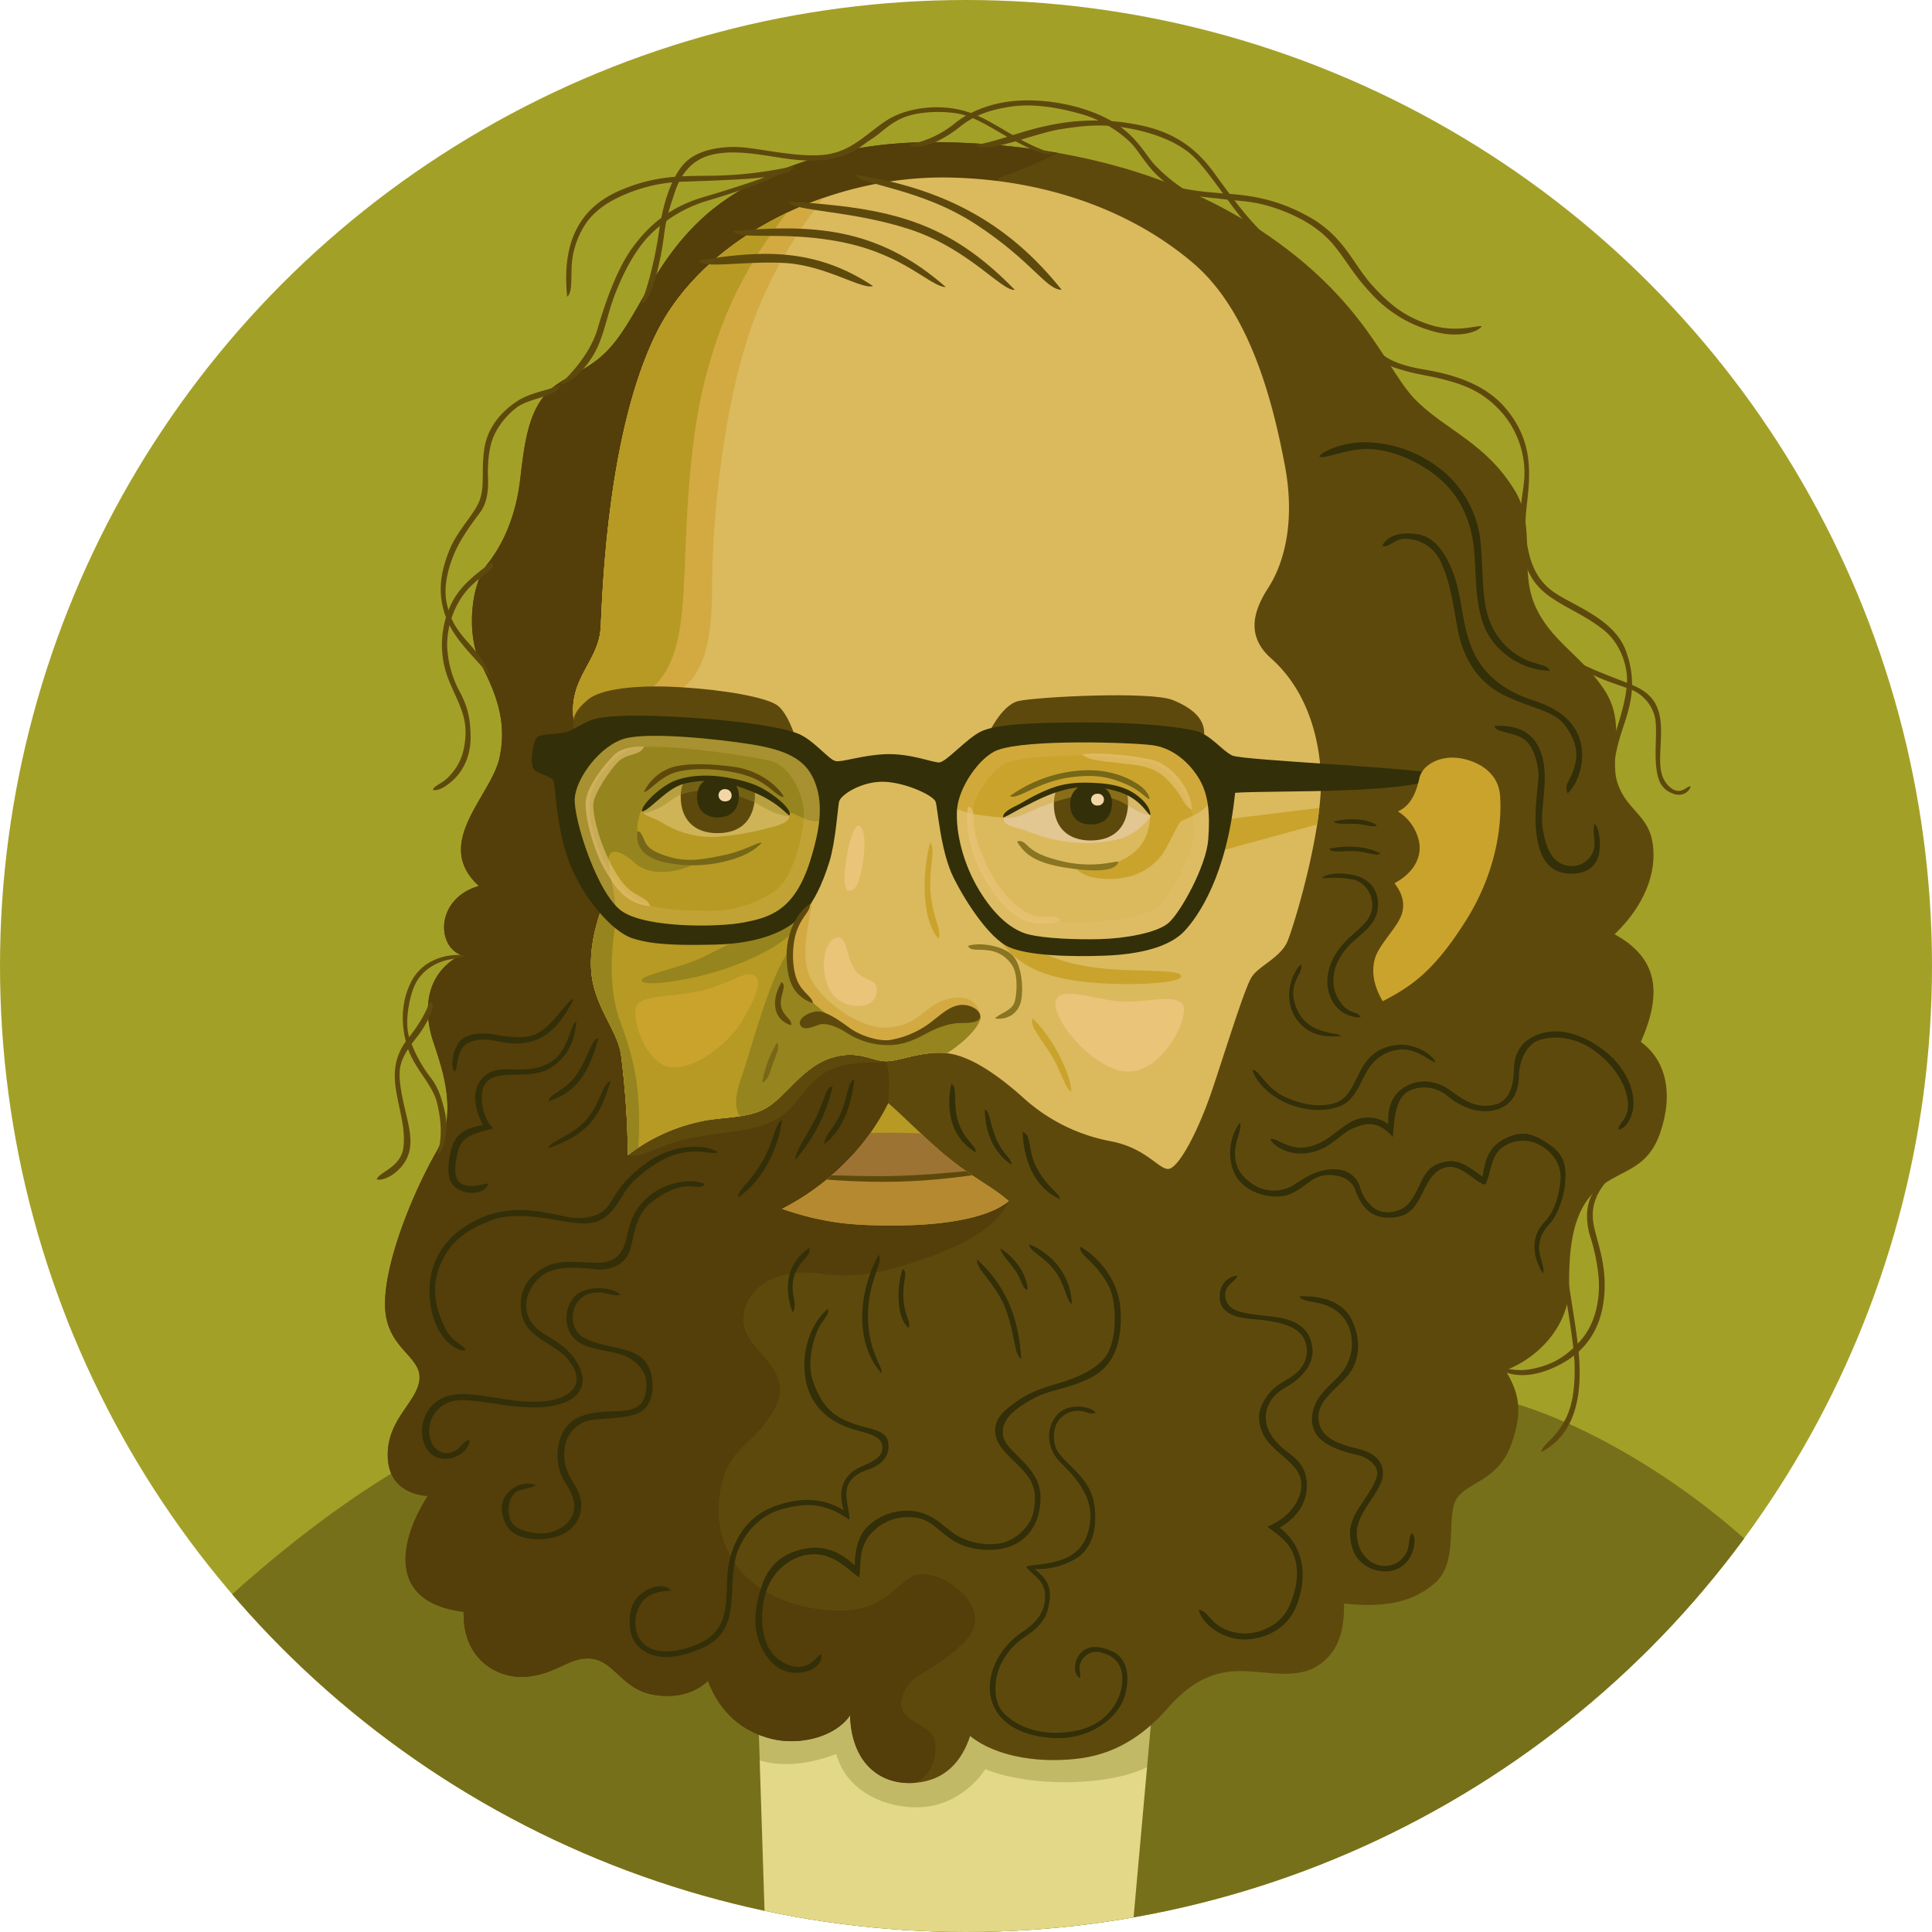 <svg xmlns="http://www.w3.org/2000/svg" viewBox="0 0 700 700"><defs><style>.cls-1{fill:none;}.cls-2{fill:#dbba5e;}.cls-3{fill:#b79a23;}.cls-4{isolation:isolate;}.cls-5{clip-path:url(#clip-path);}.cls-6{fill:#a3a028;}.cls-7,.cls-9{fill:#77701b;}.cls-8{fill:#e3d887;}.cls-9{opacity:0.3;}.cls-26,.cls-28,.cls-9{mix-blend-mode:multiply;}.cls-10{fill:#5e490d;}.cls-11{fill:#543e09;}.cls-12{clip-path:url(#clip-path-2);}.cls-13{fill:#d3aa42;}.cls-14,.cls-28{fill:#caa32c;}.cls-15,.cls-26{fill:#96841e;}.cls-16{fill:#332f08;}.cls-17{fill:#ceb357;}.cls-18{fill:#776718;}.cls-19{fill:#897522;}.cls-20{fill:#eac479;}.cls-21{clip-path:url(#clip-path-3);}.cls-22{fill:#b58930;}.cls-23{fill:#9c7333;}.cls-24{fill:#e2c793;}.cls-25{opacity:0.2;}.cls-25,.cls-29{mix-blend-mode:screen;}.cls-26,.cls-28{opacity:0.4;}.cls-27{fill:#f2d6a5;}.cls-29{opacity:0.6;}</style><clipPath id="clip-path"><circle class="cls-1" cx="350" cy="350" r="350"/></clipPath><clipPath id="clip-path-2"><path class="cls-2" d="M344.33 64.33C301 63.35 255 85.67 237.67 121s-19.33 91.33-20 106-15.33 20-8 41.33c-6 14-6 24-2 36.67a115.14 115.14 0 0 0 10.67 23.33S213 341 214.33 353s9.33 20.33 10.67 29a314 314 0 0 1 2.5 36.5 65 65 0 0 1 25.5-12c8-2 17.5-1 24.5-5s13-14.5 23-18 15.5 1 20.5 1 12-3.5 21-3 19.5 8 28.5 16a64.83 64.83 0 0 0 32 16c13 2.5 17.5 10.5 21 10s10.5-13 16-29.5 11.5-36 14-40 10.5-7 13-13 13.5-42.5 12-62-9-32.5-18-40.5-6.5-17-1-25.5 10-23.5 6-44.5-12-55-33-73-51.33-30.33-88.17-31.17z"/></clipPath><clipPath id="clip-path-3"><path class="cls-3" d="M321.83 399.67a82.18 82.18 0 0 1-16.67 22.67A90.07 90.07 0 0 1 283.33 438c15.5 5.33 26.33 6.17 42.67 6s32.17-2.67 39.5-8.83c-5.67-5-12.67-8.33-20.67-14.67s-17-15.67-23-20.83z"/></clipPath></defs><g class="cls-4"><g class="cls-5" id="Layer_4" data-name="Layer 4"><circle class="cls-6" cx="350" cy="350" r="350"/><path class="cls-7" d="M81.93 579.58c33-30 77.73-62.58 117.73-69.91S501.67 497 541 506.33s86.67 42 112 72.67-113.59 165.57-310.08 152.07S45.86 612.37 81.93 579.58z"/><path class="cls-8" d="M273 568l5 155s73 13 130 2l14-156z"/><path class="cls-9" d="M645.41 570.44C619 542.48 576.69 514.8 541 506.33c-19.18-4.55-91.33-5.61-164.86-4.66-101.85 33.14-206.45 81-204.48 89.33 3 12.74 14.33 21 21.33 21.5s15-6 21-5.5 9.5 10 17 13 15.5 2.5 22.5 2c10 12.5 24.5 23 49.5 13.5 4.5 16.5 24 21.5 36 18.5s18-13 18-13c17 7 47.5 6 60-1.5s22-21.5 42.5-20 42 1 50-12 25.5-11 45.5-9 48.5 5 68.5-4.5c12.51-5.93 19.71-13.21 21.92-23.56z"/><path class="cls-10" d="M340 51.5c-40-.5-70 13-86 28S232.5 111 223.5 123s-18 12-25 19-8.5 18.5-10 31.5-6 23.5-12 31S169 230 174 240s10 20.5 7 34.5-24.5 31-7.5 46.5c-15.5 4.5-15.5 21.5-6.5 25-13.5 7-13.5 21-10 31.5s9 26 1 40-18.5 39-18.5 55 13 18.5 12.5 27-12 14.5-11.5 28.5 14.5 14 14.5 14c-10 15.5-15.5 38.5 13 42-.5 17 12 24.5 23 23.5s15.5-7.5 23.5-6.5 11 11 22 13 17.5-2.5 20-5c4.5 12 13 18.5 23 21s23-.5 28.5-8.5c.5 17 10.5 25 22.5 24.5s18-8 21-17c10 8 26.5 10 40.5 8s24-10 31-18 14.5-13 24.5-13.5 21.5 3.5 30-2S487 589 487 581c13.5 1.5 24.5 0 33-7.5s4-23.5 7.5-30 15-6.5 20-20 2-20-2-27c14-5.5 23-18 23-30s.5-26 9-34.5 19-7 24-21.5 2-26.5-7-33c8-18 6-30.5-9.5-39 13-12.5 15.5-25.5 13.5-34.5s-9.5-11-12.5-20.5 3.5-21.5-5-34-19.5-17.5-25-30.5.6-28.34-7-41c-10.5-17.5-25-22-36-33s-18-36.5-57-62c-34.44-22.52-76-31-116-31.5z"/><path class="cls-11" d="M321.83 399.67c.17-4.33.83-11.33-.83-15.17-2.93 1.1-14.67-.83-22.67 4.5s-10 14-20 18c-8 3.21-16.33 3-28 5.33s-18 7.67-22.83 6.17c20.61-85 121-349.43 135.5-354.5a157.79 157.79 0 0 0 20.27-8.59A270.84 270.84 0 0 0 340 51.5c-40-.5-70 13-86 28S232.5 111 223.5 123s-18 12-25 19-8.5 18.5-10 31.5-6 23.5-12 31S169 230 174 240s10 20.5 7 34.5-24.5 31-7.5 46.5c-15.5 4.5-15.5 21.5-6.5 25-13.5 7-13.5 21-10 31.5s9 26 1 40-18.5 39-18.5 55 13 18.5 12.5 27-12 14.5-11.5 28.5 14.5 14 14.5 14c-10 15.5-15.5 38.5 13 42-.24 8.09 2.47 14 6.56 17.92A21.18 21.18 0 0 0 191 607.5c11-1 15.5-7.5 23.5-6.5s11 11 22 13 17.5-2.5 20-5c4.5 12 13 18.5 23 21s23-.5 28.5-8.5c.5 17 10.5 25 22.5 24.5.39 0 .75-.06 1.12-.09 7-3.29 8-11.15 7-15.58-1.33-6-14.67-6.33-11.67-15.67s11.33-8 23-20.33S339.33 567 331 571s-12 16-36.67 11.67-36-21.67-33.67-40.33 11.67-17 20-32-12.33-21-11.33-33 13.67-17.67 26.67-16 21.67.67 39-5.33 26.67-12.67 30.5-20.83c-20.17.15-43.83-31.18-43.67-35.51z"/><path class="cls-2" d="M344.33 64.33C301 63.35 255 85.67 237.67 121s-19.33 91.33-20 106-15.33 20-8 41.33c-6 14-6 24-2 36.67a115.14 115.14 0 0 0 10.67 23.33S213 341 214.33 353s9.33 20.33 10.67 29a314 314 0 0 1 2.5 36.5 65 65 0 0 1 25.5-12c8-2 17.5-1 24.5-5s13-14.5 23-18 15.5 1 20.5 1 12-3.5 21-3 19.5 8 28.5 16a64.83 64.83 0 0 0 32 16c13 2.5 17.5 10.5 21 10s10.5-13 16-29.5 11.5-36 14-40 10.5-7 13-13 13.5-42.5 12-62-9-32.5-18-40.5-6.5-17-1-25.5 10-23.5 6-44.5-12-55-33-73-51.33-30.33-88.17-31.17z"/><g class="cls-12"><path class="cls-13" d="M304.5 64C286 86.5 275 105.5 268 132.5S258 191 258 214s-5 34-15.5 38 30.5 11 40.5 16 18.67 12 16.67 24-4.33 24.33-5.33 33.67-5 20.67-.33 29.33 18 17.67 27 17.33 12.67-5 17-8 15.67-6 17.17 3.83c-7.83 5.5-45.17 35.17-69.5 51.5s-61.67 16-77.33-6.33-26.33-101.33-22-157 26-145.67 57.67-167S304.5 64 304.5 64z"/><path class="cls-14" d="M416.78 295.45c-.53 10.3-5.62 14-11.53 16.8-3.79 1.76-7.92 2.75-15.92 1.75 3.17 4.75 12.67 5 17.92 4a21.36 21.36 0 0 0 13.75-8.33c2.2-3 5.42-10.58 6.75-11.92s11.92-3.42 11.58-11.42c-.35-8.34.92-12.83-12.33-18.08s-35.5-4.5-48-4-22 1.5-26.5 7.25-8.75 14-8.5 18.25 9.25 5.5 17 6.25 17 1 28 1.25 27.94-4.75 27.78-1.8z"/><path class="cls-3" d="M289.67 71.33c-17.33 21.33-27 38.67-34 65.33s-7 60.67-8 78-4 31-15 37 43 14 54 18 16.33 13 13.67 26.67-2.33 24-6.83 31.17-9.17 13.17-7.17 21.5 3.75 20 12.42 25-35.42 79.67-75.42 54-46-80.67-40.67-166 11-118.67 41-155.67 66-35 66-35z"/><path class="cls-14" d="M441.5 308.5l37.5-10.25.75-5.75L443 297l-1.5 11.5z"/><path class="cls-15" d="M287.5 337c-2.32 4-13 10.25-26.25 14.5s-28.75 6-28.75 3.75 13.75-4.25 22.75-8.75 17-8.5 22.75-11 15.5-8.75 9.5 1.5z"/><path class="cls-14" d="M360.5 338.25c4.8 7 10.25 13.5 25.75 16.5s41.75 2 41.75-1-17.25-1.25-31.75-3.25-20-6.25-23-8.25-16-8.75-12.75-4z"/><path class="cls-15" d="M299 294.5c-.51 4.72-5.75 3.25-11 .5s-54.75-4.83-56-.67-1.55 6.5-.33 9.42c2.33 5.58 7.25 8.5 20 9.25-6.25 3.25-16.17 4.67-21.67-.33s-9.5-5.42-9.5-1.17 3.5 16.25 2.5 23-3.25 22.25 1.75 35.75 8.75 26.5 5.75 54.5-13 9.5-24-25-17.75-101.5-8.75-120.5S211 259 225 256.5s52 2 57.75 8.5 18 13.25 16.25 29.5zM355.17 368.17c.9 2-4.92 10.83-20.17 17.83s-56.5 24-63 21.5-6.25-9.25-3.25-17.5 9.92-36 17.25-45.67c-1.33 13.33 10.5 20.5 16 25s11.5 8.42 18.25 8.42 14.5-4.25 19.25-7 14.83-4.42 15.67-2.58z"/></g><path class="cls-10" d="M288.33 267.67s-2.83-9.67-7-12.33-18.16-5.34-34.66-6.34-29.17.67-33.67 4.5-7.5 7.67-3.33 14.83c7-3.17 15-6.5 36.33-5.33s42.33 4.67 42.33 4.67zM357.5 267.17s5-11.67 11.5-13.17 47.83-3.67 56-.33 13.17 8.17 10.67 15.67c-10.5-2.67-18.83-4.5-38.83-4.33s-39.34 2.16-39.34 2.16z"/><path class="cls-16" d="M249.75 260c19.25 1.25 33.5 3.5 39.25 5.75s11.25 9.5 13.75 10 9.75-2.25 18.5-2.5 16.5 3 19 3 10-8.75 15.25-11.25 17.75-3.25 38.5-3.25 33.5 1.75 39 3 9.75 7.25 13.5 9 68.25 4.5 74.25 6.75c-3.25 7.5-60.5 5.75-73.25 6.75-3 29.75-13.25 44.75-18.5 50.25s-15.75 8.25-28.5 8.75-28.5 0-35.25-3.25-15-15.5-19.75-25-5.75-25.25-6.5-27.5-10.75-7-18.75-7.25S304.5 288 304 290.5s-1.25 14.5-3.5 21.75-6 16.5-12.5 21.75-17 8-29 8.25-22 .25-29.75-2.25-18-15-22.75-27-5.25-27-5.75-29.5-5.5-2.75-7.25-4.75-.25-10.75 1.25-11.75 6.25-1 9.5-1.5 7-3.89 11.25-5c4.75-1.25 15-1.75 34.25-.5zm43.75 52c4-12.68 4.75-21.5 1.5-29.25s-10.25-11-22.5-13-36.75-4.5-45.75-2.25-18 14.25-18.5 21.75 8.25 35 17.25 41 34.5 5.75 43.75 4 18.5-4 24.25-22.25zm68-40.25c-6.42 2.33-14.25 13.5-14.75 21.75s2.25 19.5 8 29 12 14.5 17.75 16 17.25 2 26.25 1.75 20.25-2.25 24.5-5.75 13.75-20.5 14.5-30.25 0-16.5-3.25-22-9.25-11.25-17-12.25-45-2.25-56 1.75z"/><path class="cls-17" d="M285.95 296c.48-2.66-4.5-6.3-11.55-9.6s-16.35-5.55-24-4.05-10.5 5.1-12.9 6.9-4.8 3.6-4.8 4.8 4.05 2.1 7.5 4.2a33.79 33.79 0 0 0 19.35 4.95 99.77 99.77 0 0 0 18.75-3.15c5.1-1.19 7.35-2.39 7.65-4.05z"/><path class="cls-10" d="M284 288.66c-2.5-4.33-9.3-9.6-18-10.8s-16.6-1.38-22 0a17.18 17.18 0 0 0-10.7 9.14c1.95-.3 5.85-5.4 11.1-7.05s13.2-1.65 20.55-.3 10.2 3.3 12.45 4.8 5.4 4.81 6.6 4.21z"/><path class="cls-18" d="M231 301.26c-.75 4.5 1.2 9.45 10.35 11.25a48.16 48.16 0 0 0 22.05-.6c6.15-1.5 10.35-4.05 12.6-6.6-1.65-.15-6.36 3-13.71 4.52s-12.92 2.62-19.67.67-8.1-3.9-8.85-5.4-1.67-4.29-2.77-3.84z"/><path class="cls-10" d="M293.5 327.5c-5.17 3.17-8.67 11.33-8.5 19s1.67 14.17 9.5 17c0-2.33-4-3.83-5.83-8.67s-1.83-12.83.17-18 4.83-6.66 4.66-9.33zM283.17 355.83c-4 6.83-3 13.67 3.5 15.67.33-2.5-3-3.17-3.67-7s2.33-7.17.17-8.67z"/><path class="cls-14" d="M337 305.33c-2.67 9.83-3.5 27.17 3 34.83 1.5-2.83-2.17-7.67-2.83-16.83s2-16-.17-18z"/><path class="cls-19" d="M350.83 342.67c4.83-1.5 13.67.33 16.5 4s3.5 11 2.67 15.67-4.83 7.33-9.5 6.67c1.83-2 6.33-2.83 7.17-6.17s1.17-10-1-13.17a11.86 11.86 0 0 0-8.5-5.33c-3.5-.51-7 .33-7.34-1.67z"/><path class="cls-10" d="M290 371.5c-1.15-2 2.17-4.5 5.5-5s8.33 3 12.17 5.83 10.33 5 14.67 4.5a33.48 33.48 0 0 0 14.33-6c4-3 7.17-6.17 11-6.67s7.5 1.83 7.5 4-3 2.5-7 2.5-8.5 1.67-11.67 3.33-8.17 4.67-14.5 4.67a27.85 27.85 0 0 1-15.33-4.5c-3.83-2.5-7.5-3.5-9.5-3s-5.84 2.67-7.17.34z"/><path class="cls-14" d="M374.17 369c6.83 6.5 13.67 19.33 14 26.5-2.33-1-4-8.17-7.5-13.67s-7.84-10.33-6.5-12.83z"/><path class="cls-18" d="M281.5 377.83a42.65 42.65 0 0 0-5.33 14.33c2-.5 2.67-3.33 3.83-6.67s2.83-6.49 1.5-7.66z"/><path class="cls-20" d="M303.83 339.67c-3.7 0-6 6-5.17 12.5s4 10.83 9.33 12 9.67-.83 9.67-5.33-3.83-3-7.33-6.67-3.16-12.5-6.5-12.5zM307.33 322.67c-3.46-.69.69-23.87 3.67-23.5 2.67.33 2.5 8.17 1.67 13.17s-2 10.99-5.34 10.33zM382.75 362c2.15-4.3 13-.25 21.75.75s20.25-2.75 23.75.75-6 24-18.75 24.75S379.75 368 382.75 362z"/><path class="cls-14" d="M274 354c-3.21-3.57-9.75 3-21.25 5.25s-19.5 1.25-22 5 3.25 22.5 13.25 22.5 21.25-10.5 25-17 7.25-13.25 5-15.75z"/><path class="cls-3" d="M321.83 399.67a82.18 82.18 0 0 1-16.67 22.67A90.07 90.07 0 0 1 283.33 438c15.5 5.33 26.33 6.17 42.67 6s32.17-2.67 39.5-8.83c-5.67-5-12.67-8.33-20.67-14.67s-17-15.67-23-20.83z"/><g class="cls-21"><path class="cls-22" d="M274.25 419.25l88.25-.75 17.75 21.75-50.5 15.25-59-15.25 3.5-21z"/><path class="cls-23" d="M305.5 411.17c8.28-1.06 25.33-1 34.5 0s18 11.17 11.5 13.33-17 2.67-28.5 2.67-23 .67-27.67-1.83 2.34-13.17 10.17-14.17z"/><path class="cls-10" d="M296.33 427.17c21.5 1.67 37.67 1.5 60.33-2-1.67-2.33-10 .17-30.33.83s-28.66-1.33-30 1.17z"/></g><path class="cls-14" d="M506.5 294c5-2.25 6.75-7.5 7.75-12s6.25-7.5 12-7.5 16.5 3.5 17.25 13.75-1.25 27.75-12.5 45.5-19.25 23.5-30 29c-3.5-5.75-4.75-12.5-1.75-18s8.25-10.25 9-15-1.75-8-3-9.75c7-3.75 9.75-9.25 9-14.5a16.9 16.9 0 0 0-7.75-11.5z"/><path class="cls-16" d="M207.83 362c-4.5 8.83-8.83 13.5-15.33 15.33-7 2-12.17-.5-16.33-.67s-7.64.92-9.17 3.83c-1.83 3.5-1 6.33-2.33 7.83-1.33-1.67-.83-6.67 1.17-10s6.33-4 10.33-3.83 11.87 2.71 17.67.33c6.49-2.65 11.66-12.82 13.99-12.82zM208.83 370.17c-.83 8.17-3.33 11.83-7.17 15.17s-8.17 4-14.17 4-9.83.5-11.83 3.5-1.5 11.5 3 16c-6.17 1.67-11.33 2.67-12.67 8s-2 10.83 1.67 12.33 7.33-.33 9.17-.33c-.17 2.5-5 4.5-9.5 2.67s-5.5-5.17-4.5-11.83S166 409 175 407.67c-2.67-5-4.33-11.67-.83-16.33 3.78-5 9.17-3.67 15.17-3.83 6.39-.18 11.5-2.33 14.33-6.83s3.5-9.85 5.16-10.51zM216.83 376.17c-3.67 13-8 19.5-18 22.83 0-2.67 6.17-3.67 10.33-10s5.34-12.83 7.67-12.83zM221.17 391.67c-4 14.33-9.33 19.67-22.5 24.33.5-2.5 8.5-4.33 13.67-10.17s5.99-13.33 8.83-14.16zM260 417.33c-5-3-16.5-2.67-25.5 3.83s-11 11-13.67 15.17-8.67 6-15.83 4.5-18.83-4.67-30.5.33-19.67 14.83-18.83 28.5 8.5 19.83 13 19.67c-.17-2-4.83-2.83-7.33-8s-5.83-13.17-2-22.67 10.5-13.34 18.5-16.5c6.33-2.5 15.17-1.67 23.5-.17s12.78 2 16.83-.33c4.67-2.67 6.33-7.33 9.17-11.17 2.58-3.5 10.51-10.28 17.83-12.33 8.33-2.33 13.83.67 14.83-.83z"/><path class="cls-16" d="M255.33 429c-4.83-2.17-13.83-.67-19.67 4s-7.33 9.5-8.5 15-3.67 9.17-9.5 9.5-14.5-1.67-20.33 1.67S187.5 467.5 189 476s11.67 10.67 16.33 16 5.5 11-1.67 14.17-17.5 1.33-26 0-16-2.33-21.17 3.17-4.5 14.83.5 18 12.67-.33 13.17-5.5c-2.17-.33-3 3.5-7 4.5s-8-2.67-7.67-8.5A11.05 11.05 0 0 1 165 507.5c4.83-.83 13 1.17 21 2s16.33.67 21.33-2.83 4.33-8.5 1.83-12.83-5.83-6.83-11.17-10-7.33-6.5-7.33-11.17 3.83-10.17 8.33-12 10.83-1.5 16.5-.83 11.5-1.67 13-7.67 2.17-12.67 7.83-16.83 9.33-5.33 12.5-5.5 5.51.99 6.51-.84z"/><path class="cls-16" d="M224.83 469.17c-2.83-3-12.17-3.5-16.17.17s-5 11.5-.17 16 14.67 3.5 20 7 6.33 7.5 5.5 12.17-3.5 6.67-10.83 6.83-14.67.83-18.33 6.17-3.67 13.67-.5 18.83 4.33 7.83 3.5 11.5-5.83 8.33-13 7.67-10-2.83-10.5-7.17 1.5-7.83 4.17-8.5 4.67-.83 5.5-1.83a9.17 9.17 0 0 0-8.17 1.33 8.69 8.69 0 0 0-3.67 9.83c1 4 3.5 8.5 13 8.5s14.17-4.83 15.17-9.83S209 539.17 207 536a16.75 16.75 0 0 1-2.17-12.67 11.55 11.55 0 0 1 9.33-8.83c4.33-.67 12.17-.5 16.67-2.33s6-6.67 5.5-11.67-2.33-8.83-8-10.83-15.17-2.67-18.67-6.5-2.33-9.67.33-12.33 6.17-2.67 8.17-2.5 4.01 1.33 6.67.83zM283.33 405.83c-1.33 9.83-6.5 21.5-15.83 28-.33-2.5 4.67-5.83 8.83-13.17s4.5-13.66 7-14.83zM301.67 393.67a60.91 60.91 0 0 1-13.5 26.5c0-2.83 2.83-6.5 6.83-14s4-12.34 6.67-12.5zM309.5 391c-.67 7-3.17 17.83-10.83 23.5-.17-2.67 3.83-6 6.17-11.67s2.33-10.66 4.66-11.83zM344.67 392.67c-1.83 8.83-.67 19.17 8.83 24.83.33-2.33-3.83-4-6.17-10.67s-.16-13-2.66-14.16zM356.83 402c0 6.67 2.33 15.17 9.67 20 0-2.5-3.33-3.83-5.67-9.67s-2.33-10-4-10.33zM370.5 410.17c.33 8.5 3.33 19.83 13.67 24.33-.67-2.5-4.33-4-8.17-10.67s-2-12.83-5.5-13.66zM293.17 452.17c-7.33 5-9.67 13.17-6 23.33 2.17-3.17-1.17-6.67.5-12.83s6.5-7.5 5.5-10.5zM300 474.17c-6 5-9.5 14.67-8.33 24.17s7 15.33 14.17 18.33c6.08 2.55 12.67 2.67 13.67 6.5s-1.83 5.83-7 8-9.67 6.67-6.83 16c-7.83-4.83-17.17-4.83-26.83-.67s-14.83 14.33-15.33 25 .5 20-11.83 24.67-18.69 1.16-20.69-3.84 0-11.5 3.67-13.83 6.83-1.83 8.33-2.33c-1.33-1.83-5.5-2-9 .17s-5.67 5-5.83 10.33 1.17 9.67 6.67 12.33 12.67 1 18.33-1.33 10.33-5.83 11.5-14.5 0-16 3.5-23.17 9.17-11.83 16.33-13.5 13.67-2.5 23.33 4.17c-.17-4-1.83-8.33-.83-11.83s4.33-5.33 7.83-6.5 7.79-4 7-9.67c-.67-4.83-7.12-4.79-13-7-5.33-2-10.7-4.61-14.33-15.5-2.5-7.5 1-17.33 2.67-20s3.33-4 2.83-6zM318.33 454.67c-8.17 15.17-8 33.17 1.17 43 .33-2.67-5.17-8.5-5-21.33s5.83-19.34 3.83-21.67zM327 459.83c-1.83 5.33-2.67 17 2.17 21.33 1.17-2-1.5-4.17-1.83-10.83s1.83-9.5-.34-10.5zM354 456.33c10.67 9.67 15.17 21.5 16 36-2.67-1.17-2.33-10.5-6.17-19.33s-10.16-13-9.83-16.67zM362.5 452.33c6.17 4 9.67 10.17 9.83 15-2-.17-2.17-4-4.67-7.33s-5.16-6-5.16-7.67zM372.83 450.83c7.83 3 15.33 11 15.5 21.67-2.17-1.5-2.33-7.33-6.5-12.5s-8.66-6.5-9-9.17z"/><path class="cls-16" d="M391.33 451.67c5.5 3 14 11.17 14.67 23.17s-2.67 20-10.5 24.17-14.83 4.33-21 7.67-12.17 7.5-11 13.67S377 531.17 377 542.5s-6.83 19.83-20.5 19-15.67-9.5-23.33-11.33A17.91 17.91 0 0 0 314.5 557c-3.5 5.17-2.5 10.5-3.17 14.5-3.5-2.17-8.17-7.83-15.33-8.33s-15.17 4.33-18.17 12.83-1.67 17 .83 21.33 7.83 7.33 12 6.5 5-3.5 6.83-4.5c.83 2.33-1.67 5.67-6.33 6.5s-10.33-.17-14.5-7.5-3.5-15.5-.5-24.17 9.33-11.83 15.33-13 12 .17 18.17 6c.17-6.67 1.83-11.67 5.17-14.5a20.36 20.36 0 0 1 16-5.17c7.5.83 11.33 6 15.33 8.5a24.05 24.05 0 0 0 16.33 3.17c5.83-1.17 11-6.33 12-11.5s.67-9.33-2.5-13.33-6.83-6.5-9.5-10.33-3.17-9 2.33-13.5 9-6.5 17.67-9 13.83-5.33 17.17-8.83 4.5-10.33 4.17-16.83-1.33-9.5-5.17-14.67-7.66-6.84-7.33-9.5z"/><path class="cls-16" d="M397 511.83c-2.17-2.5-10-3.67-14 .83s-4.17 12 1.5 17.5S395.83 542.5 395 551s-5.17 12.5-11 14.33-10.33 1.5-12.17 2.33c1.17 2.33 6.67 4.5 6.83 10.17s-2.5 9.67-8.33 13.5-12 11.67-11.67 20.83 7.67 16.33 22 17.5 24.83-7.5 27-15.67-.17-13.67-4.67-15.67-8.17-2.33-11 .17-3.5 7.67-.83 9.5c.83-1.17-.67-3 .33-5.5a6.2 6.2 0 0 1 7.17-3.83c3.33.83 6.67 2.5 7.67 6.83s-.33 10.33-4.5 15-10.33 7.33-19.67 7.33-16.5-4.33-19.33-8.17-2.83-11-.33-16.33a24.46 24.46 0 0 1 9-10.33c3.17-2.17 7.17-5.17 8.33-10.5s1.17-9.33-5-14a26.9 26.9 0 0 0 14.83-3.67c4.17-2.5 7.17-7.33 7.17-14.67s-1.83-11.33-5.67-15.67-8.17-7.33-9-11.17 0-7.67 2.5-9.83a8.54 8.54 0 0 1 7.33-2.17c2.51.36 3.01 1.36 5.01.52zM434.33 583.33c1.33 5.33 8.67 10.5 16 10.67s16.33-3.5 19.67-12.83 3.17-20.17-6.33-27.67c7-4.17 9.83-9.5 9.83-15.33s-2.83-9-6.67-11.83-7.67-6.83-8.17-11.67 2.33-9.33 7.17-12 10.5-7.83 9.67-14.33-5-9.83-12.5-11-14.33-1.17-17.17-3.83A5.56 5.56 0 0 1 445 466c1.17-1.5 3-2.33 3.33-3.83a6.91 6.91 0 0 0-5.67 4c-1 2.33-1.67 6.67 2.17 9.33s9.33 2.17 15.33 3.17 11.33 2.83 12.83 7.67-.5 9-4 11.67-6.67 3.5-9.67 7.5-4 7.83-2.33 12.5 5 7 8.33 10 6.33 5.67 6.17 10.33-3.5 11.17-12.33 14.83c5.17 3.67 8.5 6.33 10 11.5s.67 10.33-1.5 16-6.26 8.83-11.83 10.5a17.61 17.61 0 0 1-13.83-1.84c-3.5-2.16-4.83-5.83-7.67-6z"/><path class="cls-16" d="M470.83 469.67c6.33-.17 15.17 1 18.83 8.33s3.33 15.67-2.33 21.5-10.5 9.33-9.5 15.5 7.33 8.33 14.5 10 10.67 6.67 7.67 13-9.17 11.67-8.33 19 6.33 10.83 10.83 10.33a8.72 8.72 0 0 0 7.5-5.83c.67-2.17.5-5.33 1.67-6 1.33 1.17 1 5.17-.5 8.17a10 10 0 0 1-9.33 5.67c-4.83 0-10.17-2.83-11.83-8.33-2.16-7.12 0-11.17 3-15.67s6-8.83 6-11.67-3.5-5.83-7.83-6.67c-3.62-.7-10.5-2.83-13.5-6.33s-3-8.33-.67-12.83 6.83-7.33 9.67-11.17A17.17 17.17 0 0 0 489 481.5a14 14 0 0 0-8.83-8.67c-4.17-1.5-8.17-1-9.34-3.16zM449.33 406.67c-4.5 5.83-4.5 14.17-1.67 19.17s9.17 8 15.83 7.67 10.17-6 14.83-7.33 11 .17 12.67 4.83 4.5 10 11.67 10.17 9.67-3 12.17-7.83 4.33-9.67 9.67-10.5 10.67 6.17 13.67 6.33c2-3.67 1.83-10 5.83-13.17a12.49 12.49 0 0 1 13.5-1.33c4.33 2.17 8.67 6.83 7.83 13.67s-2.67 11.17-5.83 14.5-5.83 9.67-.5 18.5c1-2-1.5-5.5-1.33-9.67S560 445 561.83 443s4.67-8.17 5.17-13.67.5-10.33-5.17-14.33-9.83-5.83-16.5-2.5-7.33 9-8.17 13.83c-4-2.67-7.83-6.33-12.83-5.5s-7.16 2.67-9.33 7.17-4 8.5-7.17 10-7 1.83-9.83-.17a14.59 14.59 0 0 1-5.33-8c-1-3.17-4.17-6.5-10.17-6.17s-9.83 3.17-13.5 5.5a13.61 13.61 0 0 1-14.67.17c-5.33-3.33-7.17-7.5-6.83-12.33s2.5-7.5 1.83-10.33z"/><path class="cls-16" d="M460.17 412.83c3 4.33 9.83 6.33 16.33 4.33s9.33-6.5 13.67-8.33 9-3.17 14.5 3.17c.5-7 1.08-13 4.58-15.87s10.25-3.12 15.25 1c6.66 5.55 14 6.58 19 4.46 5.46-2.32 6.71-7.08 6.88-12.25s2.75-10.8 7-12.37 12.63-2 20.46 3.83 11.67 13 12 19-3.83 7.17-3.33 9.5c2.33-.33 5.43-4.3 5.33-10-.08-4.71-2.58-12.83-11.5-19.33-9.27-6.76-17.46-7.25-23-5.17-7.36 2.77-8.67 8.17-8.83 12.83s-1 11.08-6.87 12.58c-7.22 1.84-12.29-2.42-16.29-5.25s-9.86-4.42-15.21-1.75c-6 3-7.46 8.25-7.12 14.08a12.59 12.59 0 0 0-14.33-.33c-5.67 3.5-8.5 7.5-15.33 8.67s-11.19-3.96-13.19-2.8zM453.75 387.63c1.75 5.5 8 10.75 14.88 13s12.88 1.88 17.25 0 6.5-6.87 8.5-10.87 5.25-8.25 11.88-9.37 11.63 4.13 13.75 4.5c0-1.75-6.62-7.24-14.25-6.25-6.75.88-10.37 4.5-13 9.63s-4.37 9.88-9.12 11.38-10.91 1-17.87-2.12c-7.27-3.28-9.52-10.03-12.02-9.9zM471.38 349.38c-3.87 3.75-6.25 12.5-2.12 19.13s10.63 7.38 16.5 6.88c-.62-1.62-11.37 0-15.75-9.5s2.74-13.39 1.37-16.51zM493 368.63a11.58 11.58 0 0 1-11.25-8.12c-2-5.5-.25-12 3.75-17.12s9.25-7.75 11.13-12.25-.75-11.37-6.62-12.5-9.5-.25-11-.5c1-1.37 5.63-2.25 11.25-1.12s9.85 5.4 8.88 12.5c-.87 6.38-7.37 9.63-10.87 13.63-3.82 4.36-5.37 8.63-5.12 13.25s3.63 8.75 5.75 9.75 3.35.85 4.1 2.48zM481.63 307.5c5-1.12 13.38-1.25 18.5 1.75-1.25 1.13-5.12-.75-9.62-.87s-8.26.75-8.88-.88zM483.25 297.63c3.88-1 11.38-1.5 15.63 1.38-1.37 1-4.25-.37-7.75-.5s-7.38.24-7.88-.88zM541.5 263c6.75-.25 14 1 17 10.25s-.75 19.5.5 27.25 4 12.75 9.75 13.25a8.28 8.28 0 0 0 9-7.5c0-3-.75-5.25 0-7.75 1.5 1.25 2.25 5.75 1.75 10s-3.5 8.5-11.25 8-11-6.75-11.75-16.25 1.5-17.25.75-21.75-2.25-9.25-6-11.25-9.75-2-9.75-4.25z"/><path class="cls-16" d="M568 287.5c4.75-4.75 6.75-13.75 4-20.75s-9.5-10.75-16.5-13-16-6.75-21-16.25-4.5-21-8-30-7.75-13.25-13.25-14-10.25.25-12.5 4.25c2.25 1 4.25-2.25 7.75-2.5a14.08 14.08 0 0 1 13.5 8.25c3.25 7 4.25 13.75 6 23.75s6.5 19 15.75 24 19 6 23 11.25 5.5 10 3.5 16-3.5 5.25-2.25 9z"/><path class="cls-16" d="M561.5 243c-9.5 0-20.25-6.5-24-16.75s-2.25-21.75-4-31.25-6.23-17.81-15-24c-8.5-6-17.75-8.75-25-8.25s-13 3.5-15.5 2.75c1-2.25 9-5.05 15.25-5.25a44.93 44.93 0 0 1 27.75 9A38.59 38.59 0 0 1 536.5 197c1 10.5.25 20.5 3.25 28a25.34 25.34 0 0 0 12.5 13.75c3.75 1.99 8.5 2 9.25 4.25z"/><path class="cls-10" d="M167 346c-7.25-.25-14.5 2.83-18 9.67s-4 15-1.5 23.33 9.33 13.67 11 21.17 1.5 12.5 0 18.17c2-.67 4.17-8.33 2.83-14.67s-2.83-10.17-5.5-13.5a48.72 48.72 0 0 1-7.67-14.67c-1.5-5.17 0-14 2.17-18.67s7-8.25 12.92-9.25c2.57-.43 8.08-1.43 3.75-1.58z"/><path class="cls-10" d="M155.67 363c-1.67 4.83-4.83 9.5-8 13.5s-5.5 9.33-4.33 17.5 3.67 14.33 2.83 21.67-9 9-9.67 11.67c3 .67 8.33-2.67 10.67-7.17s1.67-9.17.33-15-3-12.17-2.67-17.17 4-9.36 6.67-12.83 7.5-12 4.17-12.17zM178 203.67c-3.83 3.33-11.17 7.67-14.83 15.83a34.3 34.3 0 0 0-1.17 25.33c2.83 7.83 7 13.33 6.67 21.33S165.67 278 163 281s-5.67 3.5-6.17 5.17c2.17.67 5.67-1.83 8-4.17s5.67-7.17 5.67-14.83-1.5-12-4-16.67a37.87 37.87 0 0 1-4.5-17 31.89 31.89 0 0 1 4.67-16.17c5.5-9 14.33-10.66 11.33-13.66z"/><path class="cls-10" d="M202.83 139.33c-4 2.33-10.17 2.5-15.67 6.17s-10.5 9.33-11.67 17 .17 12.83-1.5 18.17-8.17 11.17-11.17 18.67-4.67 15.33-1.17 24.5 12.33 15.83 15.83 21.5c-.67-4-3.83-8-7.83-12.5s-6.5-8-7.83-14.5 1-13.83 3.17-18.67 6.17-10.33 8.83-13.83 3.17-8 3-12.67.17-10.67 2-15a26.78 26.78 0 0 1 8.18-10.34c4.67-3.83 16-4.16 15.83-8.5z"/><path class="cls-10" d="M202.83 139.33c5.17-4.83 11.33-12.17 13.67-20.17s6.67-21.33 12.83-29.67 13.83-14.67 25.83-18.17 21.83-7 27.83-9c-.83 2.33-19.5 8.33-27 10.5a49.31 49.31 0 0 0-21.5 13.33c-5.33 6-9.17 14-11.67 20.5-2.86 7.43-3.67 13.67-6.67 19.83-3.38 7.01-9.98 13.02-13.32 12.85z"/><path class="cls-10" d="M232.33 110c2.83-7.17 5.33-18 6.5-26.5s4-18.67 9-24.17 14.83-6.67 22.5-5.83 22.83 4.33 31.67 2 14.5-9.5 21.17-13S341 37.33 351 40.67s18.67 11.67 31 15c-3.33 1.17-9.5-2-15.67-5.33s-12.67-8-19.17-9.17-14.83-.67-20 1.5-7.83 5.5-11.33 7.67-6.33 5.5-13.5 7-13.5.83-21.67-.5-16.17-2.5-23.17-.67-10.83 7-13 13.5-3.17 9.5-4 16.33-4.16 23.67-8.16 24z"/><path class="cls-10" d="M287.67 60.17a144.32 144.32 0 0 1-30.17 3.5c-10.83.17-19.83-.17-32.5 5.17s-21.83 16-19.5 38.67c2-1.67 1.33-6.83 1.67-11.67a30.47 30.47 0 0 1 5.67-15.67c3.5-4.5 8-7.33 13.5-9.67a57.76 57.76 0 0 1 21.17-4.67c9-.33 15.63-.53 22.67-1 7.49-.5 17.49-1.66 17.49-4.66zM329.5 52.33a36.69 36.69 0 0 0 16.67-7.83c4.83-3.83 12.67-7.33 22.33-8s22.33 1.17 32.67 6.5 13.67 13 17.17 16.67A59.13 59.13 0 0 0 435 72c-2.17.67-9.67-3-14.5-7.33s-6.67-8-9.67-11.67-10.5-9.17-18.5-11.5-17.5-4.17-26.33-2.83-14 3.83-18.5 7.5-14.17 9.16-18 6.16z"/><path class="cls-10" d="M353.5 52.5c9-1.5 16.67-5.17 27-7.17a79.46 79.46 0 0 1 33.17.17c12.33 2.67 20 8.5 26.5 17.5s12.83 17.5 18.5 22.33c-2.83.17-6.33-2.83-11.33-9.5s-9.67-13.5-13.83-18-11.33-8.5-22-10.83-17.83-1.67-27.33-.17-27.51 9.34-30.68 5.67z"/><path class="cls-10" d="M421.17 66.17c6.5 2.33 12.5 3.17 21.17 3.83s19 1.33 31.83 8.5S490 95.33 497 103.17s12.83 12 21.67 14.67 15.67.17 18.17.33c-1 2-8.67 4.83-18.83 1.5A46.59 46.59 0 0 1 496.5 106c-5.83-6.17-8.67-11.5-12.83-16.67s-10.17-9.67-19.5-13.17S450 73 443.33 72.17s-20.16-1.5-22.16-6zM499.33 127c3.5 3.83 9.67 5.67 16.33 6.83s20.67 3.67 29.33 13.5 9.17 19.33 9 26.33-2 14.5-1 21.5 2.83 14.5 10.17 19.5 21.83 9.67 26 21.33 1.5 19.83-1.17 27.83-3.33 12.83-3.17 17.17c-1.83-2-2.33-6.83.17-14.5s4.33-14 4.5-19.67-2.33-13.5-8.17-18.33-13-7.83-18.33-11.33-11-8.5-12-21.83 1.67-18 1.33-25.33a33.67 33.67 0 0 0-8-20.33c-4.83-5.5-10.17-9-18.17-11.33s-12-2.5-16.5-3.83-10.32-2.51-10.32-7.51z"/><path class="cls-10" d="M571.5 239.67c4.5 2.67 12.33 5.5 18.67 8s11 5.75 11.58 14.83-2.25 17.5 3 22.42c3.92 3.67 6.08.08 7.75-.08-.08 1.58-2.67 4.08-6.25 2.75C602 286 600.5 283 600 277s.5-12.5-.33-16.83a14.35 14.35 0 0 0-9.17-10.5c-5.17-2-17.83-5.5-19-10zM582.67 427.33c-5.17 5.83-6.5 11.17-5 17.67s4.61 14.2 3.5 25.17c-1.17 11.5-6.67 19.33-15.83 24.17s-16.67 4.83-22.17 1.83c1.5-1.33 5.17 1.17 11.83-.17s12-3.83 17.83-10.5 7-16.33 6.33-23.17A69 69 0 0 0 576 447.5c-1.33-4.67-2.83-15.5 6.67-20.17z"/><path class="cls-10" d="M567.83 460.33c.83 8 2.67 16.83 3.83 26.67s2.83 31-13.33 39.17c.67-2.67 3.33-3.83 6.17-7.67s5.17-8.33 5.83-16.67-.33-14.33-1.5-22.5-3.16-16.33-1-19zM384.67 105C368.33 84.67 347 69 310 63.33c1.33 3.67 23.33 4.67 43.67 18S379 105 384.67 105z"/><path class="cls-10" d="M285.67 73c37 2.33 57.67 7 82 32-4.67.67-16.67-15-38.33-22S287 76.67 285.67 73z"/><path class="cls-10" d="M265.67 83.67c28.33-2.33 52-1.67 77 20.33-5.33 0-14.67-11.33-36.33-16s-38.67-.67-40.67-4.33z"/><path class="cls-10" d="M253.33 94.33c22.33-3.67 42-4.67 63 9.33-4 1.33-17-7.33-31.33-8.33s-31.33 2.34-31.67-1z"/><path class="cls-24" d="M363.68 297c-.24-2.69 2.7-2.85 5.7-4.65a70.79 70.79 0 0 1 16.95-6.9 36.54 36.54 0 0 1 20.1 1.05c6.3 2.1 10.35 7.65 10.35 9s-5.55 6.9-10.95 8.4a50.56 50.56 0 0 1-21.15.75c-8.4-1.35-12.3-3.75-15.45-4.5s-5.4-1.55-5.55-3.15z"/><path class="cls-18" d="M365.93 288.4a50.74 50.74 0 0 1 20.23-8.57c7.65-1.35 14.83-1 21.5 1.83 5.06 2.15 8.67 5.09 8.82 7.94-1.5-.6-3.3-3.3-9-5.7s-10.8-3.45-19.65-2.25c-12.15 1.65-19.2 8.4-21.9 6.75z"/><path class="cls-19" d="M368.48 304.9c2.85 4.8 7 7.65 16.65 9.3s19.12 2 20.12-2c-1.8 0-4.25.75-7.58.92a42.22 42.22 0 0 1-13.83-1.33c-6.15-1.5-8.53-3-10.33-4.33s-2.78-3.31-5.03-2.56z"/><g class="cls-25"><path class="cls-20" d="M293.5 312c4-12.68 4.75-21.5 1.5-29.25s-10.25-11-22.5-13-36.75-4.5-45.75-2.25-18 14.25-18.5 21.75 8.25 35 17.25 41 34.5 5.75 43.75 4 18.5-4 24.25-22.25zM279 275.67c8 2 12.58 13.33 12.25 20.33s-3.67 19.5-8 24.5-15.67 9.5-25 9.5-22.92 0-29.42-5c-9.68-7.44-15.67-24.5-15.17-33.83s9.89-17.93 14.33-19.67c7.68-3 43.01 2.17 51.01 4.17zM361.5 271.75c-6.42 2.33-14.25 13.5-14.75 21.75s2.25 19.5 8 29 12 14.5 17.75 16 17.25 2 26.25 1.75 20.25-2.25 24.5-5.75 13.75-20.5 14.5-30.25 0-16.5-3.25-22-9.25-11.25-17-12.25-45-2.25-56 1.75zm29.75 2c8 0 21.92.75 28.25 3.75s13.25 13.25 13.25 23.75c0 8-9.68 25.91-15.5 28.75-10.25 5-39.07 5.39-46.75 1.75-9.5-4.5-18.5-22.25-18.5-35.25 0-7.75 6.86-16.59 11-19.25 4.67-3 20.25-3.5 28.25-3.5z"/></g><path class="cls-10" d="M273.5 289.11a15 15 0 0 0-.15-3.17c-6.91-3-15.67-5-22.95-3.58-.95.19-1.82.4-2.63.65a14 14 0 0 0-1.12 5.65c0 8.56 5.25 13.35 13.65 13.2s12.7-4.95 13.2-12.75zM408.25 287.19a17.15 17.15 0 0 0-1.81-.73 36.54 36.54 0 0 0-20.1-1c-1.23.3-2.47.66-3.7 1.06a14.26 14.26 0 0 0-.8 4.79c0 8.56 5.25 13.35 13.65 13.2s12.75-5 13.2-12.75a14.26 14.26 0 0 0-.44-4.57z"/><path class="cls-26" d="M274.4 286.41c-7-3.3-16.35-5.55-24-4s-10.5 5.1-12.9 6.9-4.8 3.6-4.8 4.8a.82.82 0 0 0 .31.57c4.74-.76 8.4-3.48 11.09-5.37 3-2.1 7.8-3.3 15.3-2.55a43.92 43.92 0 0 1 17.4 5.85c3.64 2 6.44 3 9.17 3.1.03-2.71-4.83-6.14-11.57-9.3z"/><path class="cls-16" d="M260.54 281.44c-4.49-.25-8 2.54-8 7.28s3 7.54 7.71 7.45 7.2-2.8 7.45-7.2-2.7-7.28-7.16-7.53z"/><path class="cls-27" d="M262.64 285.91a2.23 2.23 0 1 0 .12 4.45c3.24 0 3.01-4.45-.12-4.45z"/><path class="cls-16" d="M232.7 294.06c1.65-.45 3.75-2.55 6.3-4.65s5.55-4.8 9.9-5.7a33 33 0 0 1 16.5.6c6.3 1.95 10.5 3.75 14.25 6.15s5.4 4.5 6.45 5c.6-1.8-2.72-5.07-6.6-7.75-4.35-3-7.85-4.45-15.17-5.83-7.95-1.5-14.73-.95-19.83 1s-12.7 9.23-11.8 11.18z"/><path class="cls-28" d="M363.69 296.4c4.36.1 7.08-1.25 10.8-2.9a73.78 73.78 0 0 1 14.4-4.8c4.65-.9 12.15-.6 17 1.65 4.25 2 6.75 4.69 10.91 4.86-.38-1.66-4.33-6.77-10.31-8.76a36.54 36.54 0 0 0-20.1-1 70.79 70.79 0 0 0-17 6.9c-2.78 1.65-5.51 1.88-5.7 4.05z"/><path class="cls-16" d="M395.73 284c-4.49-.25-8 2.54-8 7.28s3 7.54 7.71 7.45 7.2-2.8 7.45-7.2-2.67-7.25-7.16-7.53z"/><path class="cls-27" d="M397.6 287.6a2.13 2.13 0 1 0 .11 4.24 2.13 2.13 0 1 0-.11-4.24z"/><path class="cls-16" d="M363.53 296.2c2.25-.9 4.5-2.4 7.5-3.9s8.25-4.35 13.2-5.7a34.37 34.37 0 0 1 16.35-.9c6.45 1.2 9.6 3.15 11.85 5.1s3.15 3.6 4.35 4.65c.15-1.35-.73-3.7-3.28-6s-6.47-5.07-15.17-5.67-13.47.1-19.17 2.5-8.45 4.47-11 5.67-5.08 2.75-4.63 4.25z"/><g class="cls-29"><path class="cls-20" d="M233.33 270.5c-3.67 0-8.17.33-11 3.17s-10 11.33-10.17 17.17 3.17 17.83 6.83 24 7.17 12.5 16.5 13.5c-.5-2.83-4.67-3.5-7.67-6.17s-6-7.5-8.67-13.83S214.67 294.5 215 291s6-12.17 9.17-15.17 8-2 9.16-5.33zM392.33 273.33c5.5-1 21.17.67 26.33 2.33 5.42 1.75 12.83 9.5 13.17 17.67-2.83-1.33-3.17-4-6-7.5s-5.33-6.67-11.83-8.17-20.5-1.49-21.67-4.33zM350.83 292.17c-1.33 4.33-.17 14.83 4.83 24.33s11.33 15.5 15.5 17 10.67 1.67 13.17-.17c-2-2.5-7.17 0-12-2.5s-10.33-8.67-13.67-15.17-4.83-11-5.5-15 .34-7.83-2.33-8.49z"/></g></g></g></svg>